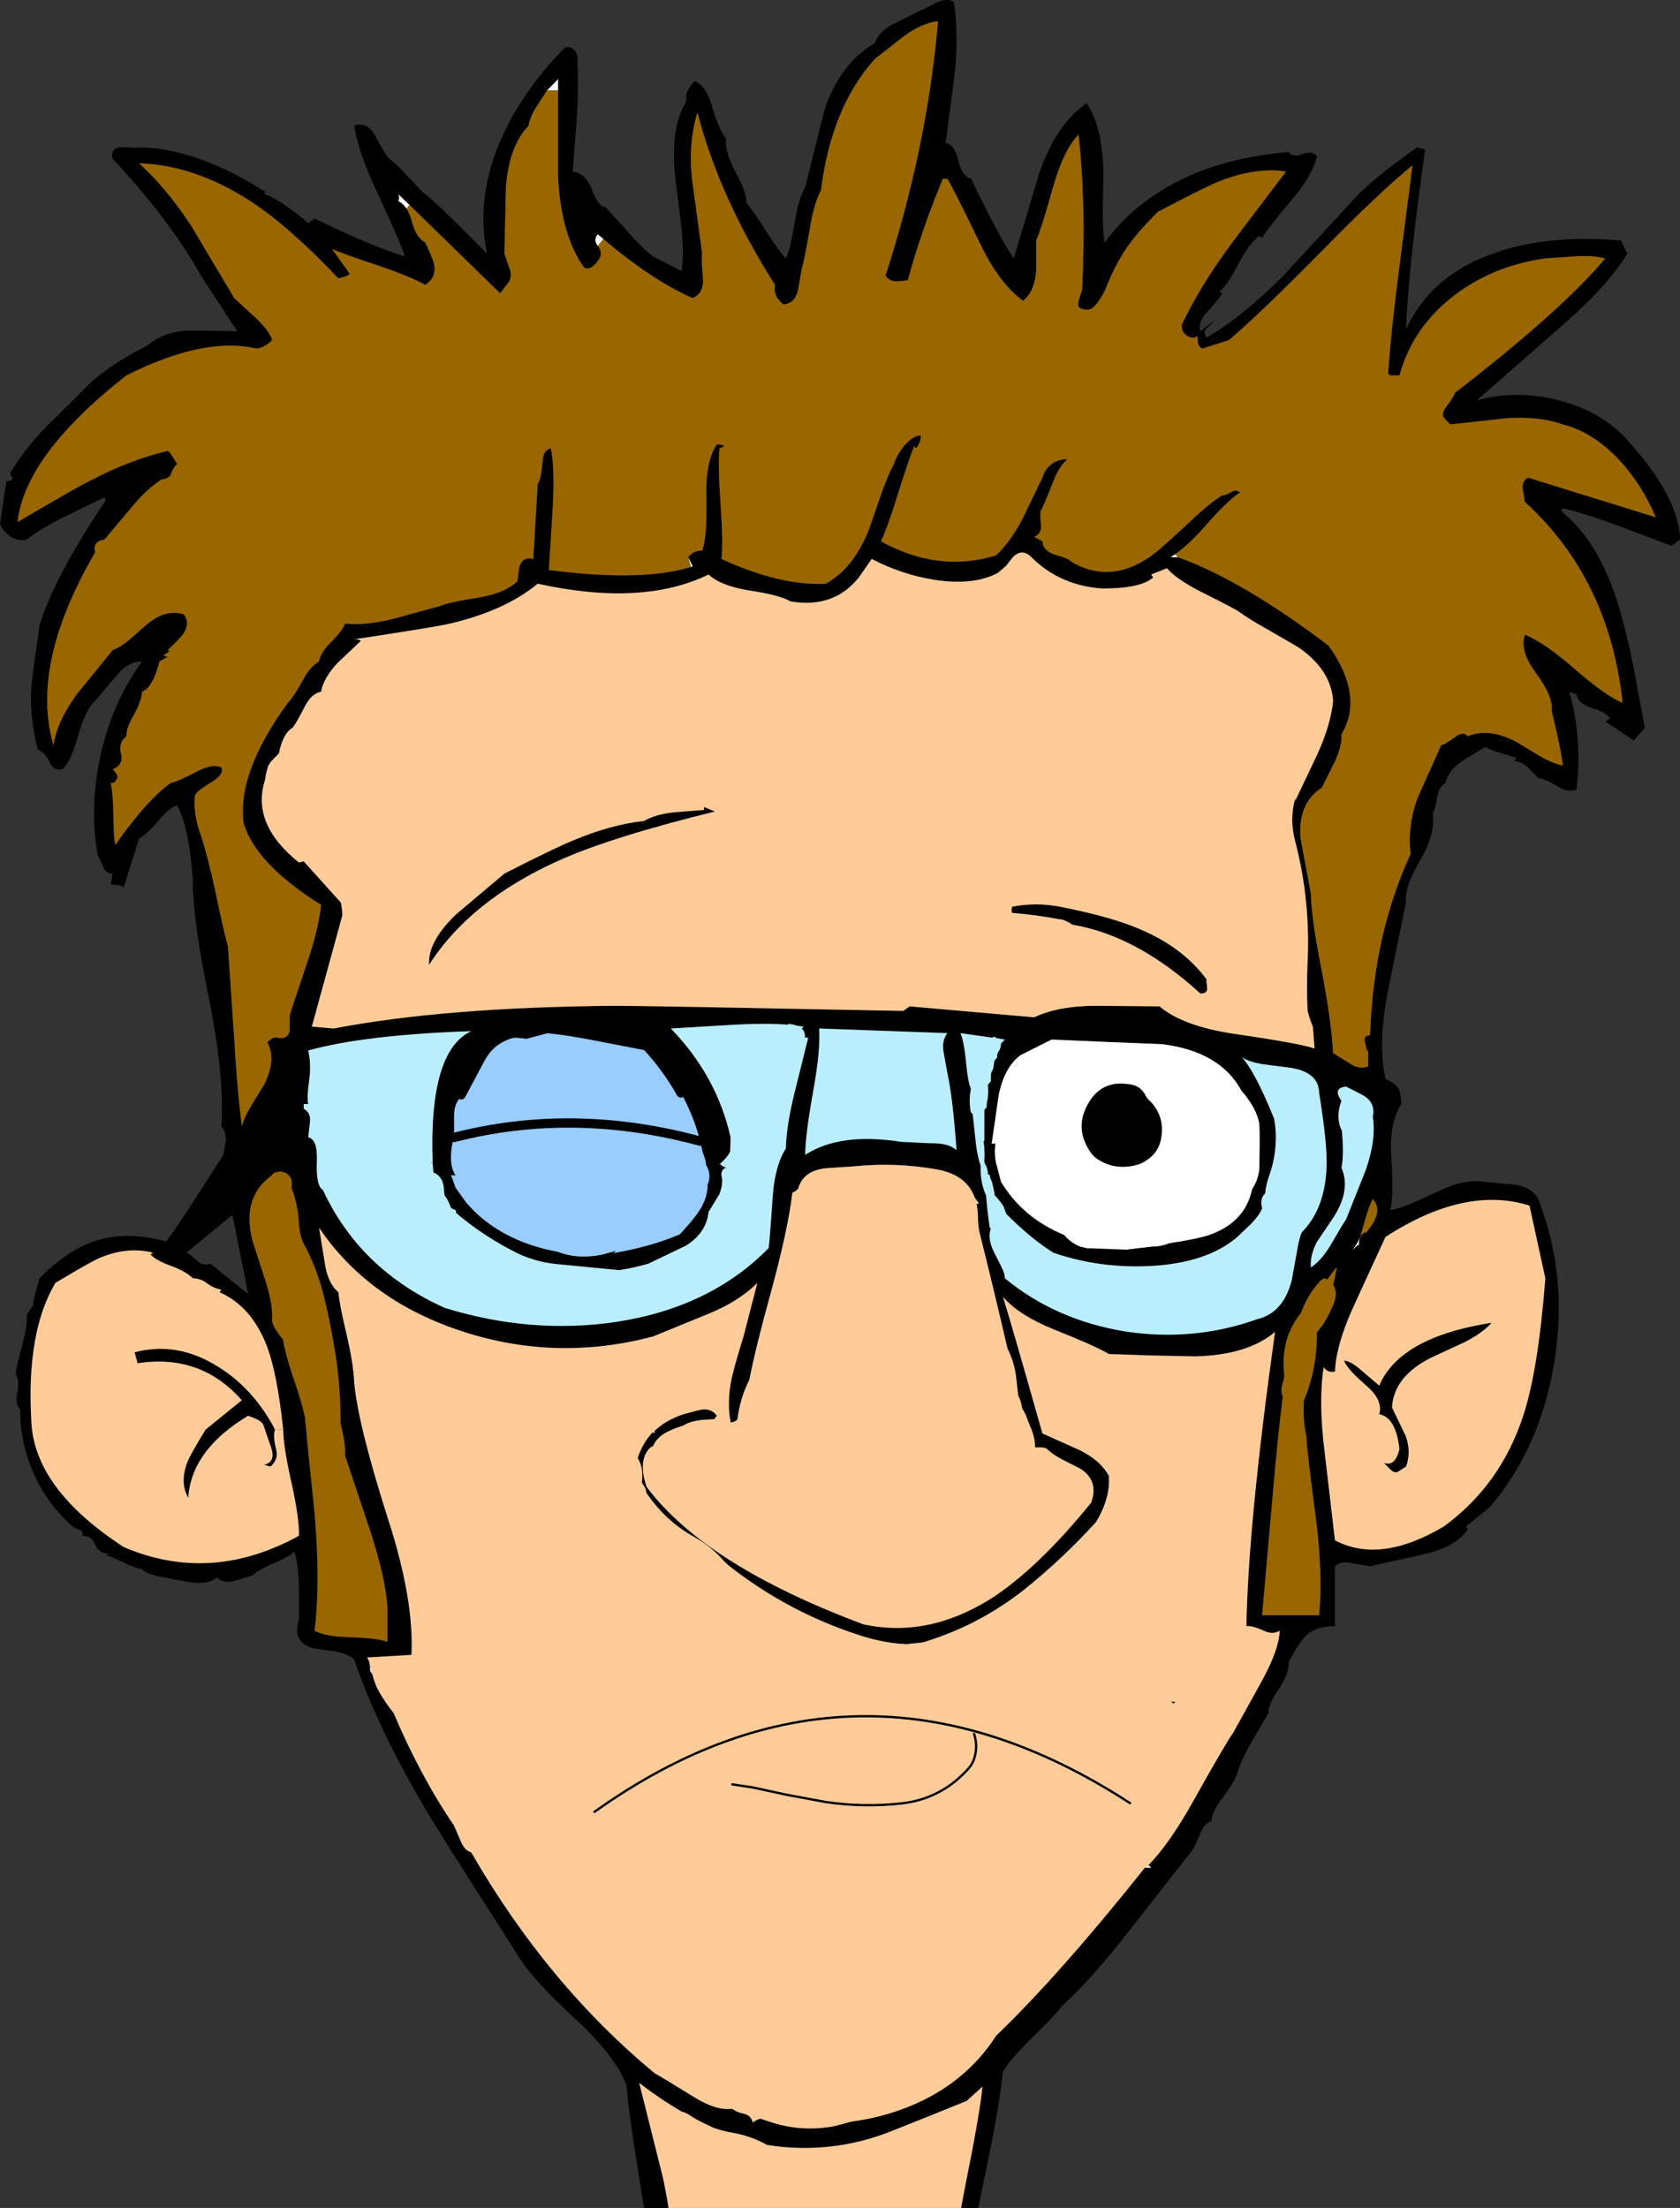 <?xml version="1.0" encoding="UTF-8" standalone="no"?>
<svg xmlns:xlink="http://www.w3.org/1999/xlink" height="948.45px" width="721.6px" xmlns="http://www.w3.org/2000/svg">
  <rect width="100%" height="100%" fill="#333333" stroke="none"/>
  <g transform="matrix(1.0, 0.0, 0.0, 1.0, -372.1, 339.25)">
    <path d="M878.1 -99.9 Q905.85 -89.85 942.7 -61.95 958.15 -40.35 948.3 -23.85 948.65 -19.5 945.65 -12.5 L939.85 -0.9 Q929.35 5.85 930.75 21.1 L935.15 44.7 Q935.35 55.35 939.7 77.15 944.05 99.95 944.7 113.2 945.45 113.45 952.0 117.65 956.15 120.4 959.75 118.8 L959.75 112.0 958.95 112.0 Q959.35 111.6 958.35 108.45 957.6 105.7 960.6 105.35 961.95 62.5 977.95 27.65 976.6 14.7 981.15 3.2 L991.1 -19.15 Q992.65 -19.35 997.2 -22.7 1000.55 -25.25 1002.55 -23.0 1012.25 -26.85 1024.1 -20.15 L1033.7 -14.35 Q1039.15 -11.2 1043.3 -10.4 1043.3 -13.95 1038.55 -34.15 1039.35 -39.9 1031.9 -50.0 1024.7 -59.7 1027.05 -66.6 1035.75 -63.1 1049.25 -51.2 1062.3 -39.95 1069.05 -37.35 1063.3 -90.65 1027.05 -123.65 L1026.1 -129.5 Q1025.9 -132.5 1028.3 -134.1 L1083.3 -117.05 Q1077.15 -131.5 1067.3 -141.95 1056.2 -153.65 1043.3 -156.95 1033.0 -160.55 1019.35 -159.6 L995.0 -156.95 993.05 -159.0 Q990.65 -161.0 993.2 -164.35 996.8 -169.3 997.05 -170.5 1043.55 -206.5 1061.55 -228.25 1056.05 -229.7 1048.15 -229.1 L1035.85 -228.25 Q1013.4 -225.1 996.55 -212.2 978.75 -198.4 973.2 -178.0 L970.65 -178.0 Q968.8 -177.85 968.35 -178.85 969.6 -197.45 973.05 -223.75 L978.8 -268.25 Q964.3 -256.4 939.35 -230.9 913.2 -204.4 899.9 -193.1 L888.45 -189.5 Q887.05 -190.3 886.65 -191.85 L886.4 -195.0 Q884.85 -193.45 882.3 -194.8 879.5 -196.4 879.7 -199.75 887.4 -216.05 900.65 -234.1 L924.45 -265.55 Q911.9 -267.6 896.05 -261.45 889.15 -258.7 869.35 -248.2 860.05 -238.85 855.6 -232.1 850.85 -225.15 846.5 -214.0 843.65 -208.9 841.8 -207.35 839.05 -205.0 835.35 -207.35 834.95 -209.1 835.75 -211.2 L836.9 -214.8 Q838.7 -251.7 835.35 -281.4 829.15 -275.05 824.75 -260.0 819.25 -240.4 817.15 -235.9 L817.15 -222.6 Q816.3 -213.7 811.5 -210.05 801.15 -217.6 792.85 -235.05 781.35 -258.85 779.0 -262.45 L777.05 -262.45 Q767.15 -238.25 762.05 -218.85 L757.2 -218.35 Q754.25 -218.4 752.45 -220.8 770.45 -276.7 775.0 -330.15 768.25 -329.4 760.55 -323.85 L747.8 -313.85 Q729.15 -293.05 724.75 -257.6 721.55 -251.3 720.0 -241.4 717.8 -228.35 716.45 -223.6 L714.85 -214.5 Q713.45 -208.75 708.5 -208.5 703.95 -212.3 705.0 -216.85 681.15 -254.3 671.65 -290.95 667.5 -277.25 669.5 -260.95 L673.7 -230.3 Q673.25 -229.15 674.0 -219.8 674.6 -213.45 669.65 -211.2 652.25 -218.75 631.3 -236.55 L628.85 -238.6 Q626.85 -236.2 628.85 -233.6 631.0 -231.05 629.65 -228.25 625.9 -222.55 622.95 -224.35 613.0 -238.25 611.8 -263.45 L611.8 -300.4 611.8 -305.25 607.05 -300.4 601.7 -292.1 Q599.15 -287.15 599.2 -285.3 590.8 -276.65 589.4 -259.0 L588.75 -230.3 590.8 -224.35 Q592.2 -221.15 590.8 -218.35 L586.9 -213.25 548.05 -251.15 543.2 -255.8 Q543.8 -254.6 543.25 -252.85 545.25 -251.85 546.7 -249.65 548.1 -247.5 549.0 -244.15 550.75 -237.25 554.75 -235.05 558.15 -227.9 558.6 -225.5 559.55 -220.0 554.75 -216.85 548.0 -220.65 534.6 -225.15 519.1 -230.3 514.75 -232.3 L522.3 -221.65 Q521.65 -220.85 520.05 -220.4 L517.45 -219.65 Q496.65 -241.65 479.85 -252.7 455.85 -268.35 431.85 -269.1 443.6 -258.45 454.35 -242.05 L472.7 -211.2 482.3 -202.35 Q488.15 -196.65 488.95 -193.1 485.8 -189.95 482.3 -189.5 460.05 -194.85 426.4 -178.0 382.8 -143.75 379.65 -115.0 403.8 -129.25 410.5 -132.6 428.3 -141.95 444.15 -145.55 445.15 -145.15 448.2 -139.9 446.65 -138.75 445.5 -135.55 444.65 -133.65 441.45 -133.25 434.9 -129.05 428.6 -121.3 L416.95 -107.45 Q411.75 -106.7 412.95 -101.95 384.95 -53.85 395.05 -19.15 396.65 -29.45 405.0 -40.9 L420.5 -60.0 Q424.05 -61.35 428.2 -64.9 L434.9 -70.8 Q443.0 -77.75 450.95 -75.4 453.9 -71.85 450.95 -67.1 449.95 -65.55 444.15 -60.0 445.55 -59.55 443.45 -58.5 441.2 -57.55 444.15 -57.1 L440.65 -55.15 Q437.65 -43.7 433.1 -42.1 432.9 -38.1 429.6 -32.1 426.2 -26.4 426.4 -23.0 422.85 -20.3 424.1 -15.4 425.25 -10.8 420.5 -8.75 423.05 -6.25 422.45 -4.9 L421.45 -3.4 Q420.65 -2.7 419.65 -2.95 420.6 1.2 420.8 10.35 420.8 19.85 421.65 23.65 435.15 4.4 445.5 -2.95 448.0 -3.3 456.7 -7.85 463.65 -11.4 467.2 -9.55 468.55 -6.8 463.0 -3.25 456.3 0.7 455.75 2.7 455.1 10.85 458.45 19.75 461.2 28.25 464.6 43.55 468.15 60.9 470.0 67.25 L472.7 107.05 Q473.75 124.8 475.05 136.6 L475.95 144.55 Q476.95 140.75 480.15 135.45 L485.5 126.75 Q490.95 116.0 486.95 108.45 489.55 105.9 490.95 106.5 495.7 107.5 496.55 103.55 L496.55 96.9 Q496.9 95.35 504.25 73.65 509.0 59.55 510.0 49.45 481.85 31.8 476.7 14.2 473.95 -7.45 495.75 -37.35 498.25 -39.95 502.2 -47.05 505.2 -52.8 509.15 -55.15 509.75 -58.95 514.35 -63.5 519.3 -68.45 520.3 -71.4 529.25 -70.45 541.15 -73.45 L561.05 -78.9 Q564.45 -80.5 578.5 -82.7 589.4 -84.7 594.4 -89.65 595.0 -95.4 595.4 -96.4 596.8 -100.15 601.15 -99.15 L603.05 -131.3 Q604.45 -133.25 605.1 -140.4 605.3 -145.95 608.7 -146.7 610.45 -138.2 609.5 -120.95 L607.85 -94.4 Q647.7 -89.2 668.85 -95.7 L669.65 -95.95 667.7 -99.9 Q669.9 -102.75 673.7 -102.75 675.85 -108.25 675.5 -125.65 675.05 -141.15 680.0 -148.35 682.55 -148.35 683.1 -147.55 681.3 -146.55 681.15 -146.7 680.4 -139.4 681.65 -121.95 682.8 -104.95 681.95 -99.15 707.3 -87.5 726.7 -88.5 738.6 -94.85 745.35 -111.85 L750.35 -126.3 Q753.3 -134.8 756.05 -139.9 757.4 -144.1 760.55 -147.85 764.35 -152.2 767.55 -152.2 767.95 -149.85 765.6 -146.7 L764.75 -147.55 Q762.4 -141.8 757.85 -127.3 753.45 -113.05 750.5 -106.7 775.25 -93.05 800.0 -100.7 806.55 -107.1 811.5 -116.8 L819.85 -134.1 Q820.8 -137.6 823.75 -139.9 826.95 -142.15 830.6 -141.95 827.0 -139.0 824.45 -132.3 820.3 -121.75 819.1 -119.75 818.7 -118.75 819.25 -113.6 819.45 -109.85 816.3 -108.65 L819.85 -106.7 Q820.05 -102.55 825.4 -100.95 831.55 -99.15 832.2 -97.95 849.8 -87.65 868.05 -101.55 871.95 -104.7 882.65 -114.6 891.5 -123.1 897.05 -126.45 898.1 -126.3 900.9 -127.85 903.1 -129.25 904.7 -127.7 899.25 -124.15 889.9 -113.45 882.5 -105.0 876.8 -101.15 L875.0 -99.9 878.1 -99.9 M659.25 609.2 L648.75 609.2 Q642.2 569.8 641.15 556.25 635.95 543.35 618.95 527.75 599.9 510.3 593.6 499.2 559.9 446.7 555.15 438.4 533.95 402.5 524.25 373.55 521.85 371.35 516.45 370.2 L507.35 368.9 Q497.3 366.65 500.5 356.5 L500.5 342.65 Q500.3 332.55 498.5 327.25 496.15 329.6 489.4 332.4 482.85 335.15 480.65 337.5 L472.7 339.85 Q468.15 341.25 465.25 338.3 461.25 342.3 449.0 339.55 L440.25 337.9 Q434.5 336.7 433.1 334.7 431.1 334.7 426.55 332.55 420.95 329.8 417.6 328.8 L418.85 328.0 Q414.9 328.4 412.95 324.3 411.15 320.05 407.35 320.45 408.15 318.65 406.4 317.9 403.55 316.9 403.35 316.5 393.05 307.6 386.95 294.55 380.6 280.65 380.8 266.2 378.45 263.8 379.5 259.05 380.65 253.65 378.85 251.1 379.0 248.15 381.8 238.05 383.95 229.35 383.6 225.45 L386.4 221.4 Q385.95 220.2 389.1 209.85 400.6 198.15 412.3 194.05 426.15 189.25 443.45 194.05 448.6 187.5 468.0 156.85 L469.15 150.25 Q469.15 147.1 467.2 144.55 468.55 123.5 462.05 90.6 454.7 55.3 454.9 37.9 453.1 15.35 448.2 6.65 444.6 7.85 440.05 13.4 435.05 19.3 431.85 20.9 L425.25 41.9 Q423.65 40.7 419.65 40.7 L420.5 36.0 Q417.65 36.2 416.45 33.2 414.85 29.25 414.1 28.45 410.3 6.65 415.5 -15.55 420.4 -37.55 433.1 -55.15 427.15 -55.2 421.8 -48.65 412.7 -37.75 412.1 -37.35 408.35 -33.2 405.15 -21.45 402.0 -10.95 398.7 -8.75 395.1 -8.15 393.5 -11.7 391.5 -16.15 388.35 -17.2 384.75 -31.05 385.55 -43.5 385.55 -46.1 389.1 -70.65 395.2 -91.05 417.6 -124.5 L416.95 -125.65 399.65 -117.2 Q389.35 -112.05 383.6 -107.45 380.0 -106.65 376.45 -108.85 373.5 -111.0 372.1 -114.15 L374.8 -132.45 Q378.2 -132.9 377.3 -134.1 375.7 -136.0 377.7 -137.95 383.0 -146.7 391.55 -155.5 L408.2 -172.05 Q416.3 -181.0 435.9 -191.15 442.45 -196.9 453.6 -197.3 L474.0 -196.95 458.45 -220.8 Q445.2 -244.55 420.5 -271.05 419.25 -275.85 424.75 -276.05 L429.6 -275.75 433.1 -275.9 Q457.05 -275.25 486.2 -256.8 L485.5 -256.05 485.75 -255.9 Q493.4 -253.05 504.5 -243.35 L507.2 -245.4 Q532.95 -232.9 546.0 -229.1 544.25 -234.85 534.0 -256.8 525.85 -274.25 524.25 -285.3 529.8 -287.15 533.2 -281.05 537.95 -272.1 539.35 -271.05 542.65 -268.5 546.8 -263.9 L553.6 -256.8 Q559.55 -252.05 567.85 -243.75 L581.3 -230.3 Q576.15 -254.9 587.85 -280.65 596.95 -300.65 614.6 -318.7 616.6 -319.85 618.6 -317.85 620.55 -315.9 620.15 -313.1 620.75 -301.25 619.75 -287.2 L618.1 -265.55 Q623.85 -264.8 626.45 -257.45 629.0 -250.55 632.35 -250.15 L642.15 -239.25 Q647.45 -233.1 652.6 -229.1 L664.9 -222.8 Q665.9 -230.95 664.75 -242.05 L662.35 -261.15 Q659.55 -284.35 666.9 -295.65 666.1 -300.05 670.5 -304.4 675.2 -302.65 677.8 -294.1 680.95 -283.2 683.95 -279.85 683.15 -274.7 688.1 -265.15 693.2 -255.9 692.6 -252.1 695.2 -249.35 701.0 -240.25 706.5 -231.5 709.65 -228.25 711.65 -232.45 713.45 -243.75 715.0 -253.9 717.95 -258.85 725.9 -291.15 726.7 -293.5 733.65 -312.55 747.8 -320.65 749.7 -326.0 756.25 -329.15 767.15 -334.55 767.55 -334.9 768.35 -334.95 774.35 -338.1 778.85 -340.25 781.8 -338.45 784.2 -322.8 781.8 -304.75 L778.3 -277.85 Q782.2 -277.05 783.75 -270.3 785.3 -263.4 789.25 -262.45 801.95 -236.05 807.55 -228.25 L818.45 -264.75 Q825.75 -286.0 838.85 -294.9 845.6 -284.8 846.0 -265.75 L845.8 -250.15 Q845.65 -240.85 846.5 -235.05 872.15 -269.35 925.6 -273.95 927.35 -271.35 931.75 -273.1 936.1 -274.7 937.9 -271.9 935.15 -263.0 927.05 -253.5 916.35 -240.85 914.2 -237.05 L912.95 -237.85 Q908.55 -234.7 904.0 -225.8 899.25 -216.65 895.9 -214.0 L897.05 -213.25 Q896.25 -211.5 890.9 -205.55 886.6 -201.2 887.65 -196.95 L893.95 -201.8 890.4 -198.25 Q888.6 -196.65 890.4 -194.25 905.8 -203.15 923.45 -220.95 L952.2 -252.1 Q960.3 -261.65 980.75 -275.9 L984.25 -275.05 Q977.15 -225.55 976.0 -197.75 986.85 -221.4 1014.6 -230.75 1037.4 -238.65 1068.35 -235.9 L1071.1 -230.3 Q1062.95 -217.05 1045.5 -201.55 L1006.5 -167.3 Q1023.15 -171.85 1041.0 -167.45 1059.6 -162.9 1071.1 -150.25 1093.3 -125.7 1093.7 -107.45 L1090.1 -104.75 1067.05 -113.45 Q1053.2 -118.6 1043.3 -120.95 L1042.55 -119.75 Q1059.2 -106.7 1067.7 -77.75 1070.7 -67.7 1073.85 -52.05 L1078.6 -26.6 1073.85 -21.15 1061.55 -29.4 Q1062.35 -29.6 1062.55 -29.8 L1063.55 -30.65 Q1062.75 -32.85 1056.25 -35.0 1049.85 -36.95 1049.25 -40.9 L1046.15 -42.1 Q1051.85 -22.1 1049.25 -0.05 1045.3 1.3 1041.15 -1.45 1036.0 -4.65 1033.05 -4.9 L1028.7 -9.25 Q1026.1 -12.0 1022.3 -12.35 L1023.55 -13.5 Q1020.75 -14.7 1016.8 -15.7 1013.2 -16.75 1010.0 -18.35 L999.95 -12.2 Q993.8 -7.85 993.05 -2.95 990.25 -1.55 989.45 3.05 988.45 8.8 987.45 10.2 988.85 18.55 982.15 30.25 975.2 41.95 976.0 48.3 L968.2 86.65 Q963.85 108.85 967.2 124.3 971.8 126.1 973.05 128.9 973.6 130.05 974.05 135.0 968.7 142.95 969.7 157.8 970.8 175.25 969.2 180.6 974.15 180.0 988.6 173.05 1000.9 166.95 1009.25 168.4 L1023.3 169.7 Q1032.05 171.3 1033.85 178.65 1045.7 210.9 1039.5 247.15 1033.35 283.2 1012.0 308.15 L1001.75 316.5 1002.55 317.65 Q997.95 325.0 983.7 328.4 L960.6 333.55 952.4 332.15 Q948.05 331.15 945.5 333.55 L945.5 359.3 Q937.35 359.25 933.05 363.4 930.4 365.75 925.6 374.7 926.0 379.3 921.5 386.1 916.75 393.0 916.95 396.6 L909.6 409.2 Q905.45 416.35 903.55 422.35 902.55 426.05 897.4 432.75 892.8 438.7 892.4 442.9 889.0 444.45 887.45 448.8 885.25 454.4 883.6 456.45 880.05 460.75 856.75 490.6 840.65 511.25 828.55 522.15 826.15 525.5 815.9 535.6 806.0 545.3 802.85 550.7 801.45 563.95 798.05 581.0 L792.3 609.2 784.9 609.2 786.8 599.2 Q792.95 568.75 794.1 557.1 L787.2 563.3 786.0 563.75 Q770.95 569.9 755.9 575.85 729.7 586.55 701.55 582.15 694.6 578.2 686.45 576.85 682.2 576.1 678.3 574.65 674.7 573.0 671.25 571.2 L668.85 569.7 Q666.8 568.25 665.0 567.85 655.4 562.3 646.65 555.45 L656.8 596.0 Q658.3 602.9 659.25 609.2 M527.05 -63.9 L517.1 -54.5 Q510.95 -47.8 510.0 -42.1 505.8 -41.3 503.0 -35.7 499.05 -28.0 497.7 -26.6 493.7 -24.25 491.95 -15.9 L491.9 -15.65 488.45 -12.05 487.3 -10.25 Q486.3 -7.2 485.95 -4.25 479.8 14.65 500.5 31.25 L502.55 30.75 518.5 48.45 Q519.1 51.15 519.15 53.95 L506.05 101.75 515.5 102.55 Q563.05 93.4 636.4 92.8 649.3 92.8 760.1 95.0 L762.8 93.05 816.3 97.75 Q826.8 92.8 843.05 92.8 L870.15 93.05 Q880.05 101.5 902.2 104.85 930.75 109.0 936.75 111.15 L936.0 101.75 Q934.7 98.8 933.7 94.8 L933.7 94.45 Q933.3 84.9 933.7 75.0 935.1 47.85 928.45 22.3 925.85 12.6 928.45 3.7 L928.45 4.7 937.7 -14.75 Q943.65 -27.6 944.7 -38.1 943.85 -51.6 929.6 -61.3 L916.75 -68.75 Q908.4 -73.4 904.7 -76.2 902.1 -78.0 888.2 -84.9 877.3 -90.45 873.35 -95.15 L866.55 -92.45 867.4 -91.2 Q862.25 -86.45 845.65 -86.45 827.4 -87.65 815.1 -99.9 811.1 -103.9 807.15 -99.9 L804.2 -96.15 800.8 -93.2 Q790.3 -87.6 773.7 -90.15 759.4 -92.4 746.5 -99.15 L741.0 -91.2 Q730.25 -77.75 711.65 -80.9 707.05 -83.65 693.6 -85.65 681.55 -87.65 676.45 -92.45 648.05 -78.6 603.05 -88.5 589.2 -77.0 565.5 -71.4 560.3 -70.1 527.1 -65.05 L524.25 -64.65 Q526.85 -64.7 527.05 -63.9 M617.95 21.9 Q634.4 14.95 648.7 13.4 654.0 10.45 661.55 9.7 L674.5 8.65 674.5 7.4 679.2 9.35 Q634.6 20.3 612.05 30.45 574.2 47.45 556.4 75.2 555.75 65.3 567.85 53.65 L588.75 36.0 Q610.15 25.1 617.95 21.9 M504.5 112.0 Q505.85 118.1 504.85 125.25 503.85 132.2 504.5 135.0 L502.55 135.0 502.55 137.0 Q505.65 138.75 505.25 142.55 L504.5 149.3 Q508.6 150.05 508.2 159.8 507.8 170.3 510.8 171.9 526.65 206.15 563.1 222.55 600.35 234.05 637.05 228.55 677.45 222.25 702.2 196.9 702.6 195.3 704.0 174.7 704.95 161.4 709.65 154.1 709.85 144.35 713.45 129.85 L719.25 106.5 717.85 106.5 Q718.0 104.0 716.45 102.55 L717.3 101.75 714.35 101.35 Q712.85 100.75 710.65 100.6 L710.4 100.9 Q700.7 100.2 687.95 100.9 L660.25 102.55 Q680.0 122.95 685.9 149.3 L685.75 155.25 Q685.1 157.3 681.3 160.75 683.05 162.3 684.25 162.4 681.95 162.65 681.95 165.5 682.95 169.3 681.0 173.9 L676.45 181.35 Q675.45 190.45 666.7 195.85 L650.65 203.55 Q644.4 205.4 638.05 206.35 L610.65 203.7 Q601.95 202.75 594.25 199.05 580.0 191.95 568.05 181.85 L567.85 180.6 Q566.65 180.2 565.75 179.55 L565.5 178.8 Q564.5 176.1 563.05 174.2 L562.85 172.9 Q562.85 169.65 561.8 167.55 560.6 165.35 558.25 164.35 L557.95 160.5 Q556.15 112.25 574.5 103.7 528.8 105.25 504.5 112.0 M492.6 163.95 L490.4 164.35 Q489.3 164.8 488.75 165.75 475.65 175.1 480.65 194.05 L486.2 211.15 Q489.35 221.25 488.95 227.4 488.75 230.1 492.8 235.05 L493.7 236.25 494.1 238.9 495.0 242.15 494.9 242.4 495.0 242.4 Q496.7 248.85 498.95 255.1 501.4 262.25 503.1 269.6 504.3 283.2 506.4 302.65 510.15 337.7 507.2 361.25 512.15 363.85 522.6 364.05 534.1 364.4 538.5 366.0 L538.5 351.0 Q537.7 338.7 531.2 318.65 L520.3 286.0 Q520.65 281.3 518.35 272.15 518.45 257.4 516.3 243.2 514.35 230.55 511.4 218.3 508.2 205.15 502.05 194.05 500.65 190.25 500.5 186.5 500.1 178.2 497.35 171.25 L497.35 170.5 Q498.15 164.95 492.6 163.95 M557.95 160.5 L557.55 160.35 557.55 159.85 557.95 160.5 M566.0 165.95 L567.85 171.1 567.9 171.1 572.3 177.25 Q581.35 187.95 595.75 193.9 603.3 196.95 611.45 198.4 620.35 201.85 630.65 199.7 L635.4 198.4 636.8 198.0 635.55 199.05 Q652.15 196.15 664.1 190.95 670.85 183.75 673.45 179.2 676.1 174.35 676.0 169.7 677.9 165.4 675.35 161.1 675.25 159.2 674.35 156.9 L674.0 156.15 672.85 150.95 Q670.1 140.2 664.6 130.25 658.75 119.7 649.85 110.0 L628.7 105.9 Q615.75 103.35 607.05 102.55 L598.1 104.95 594.6 104.55 Q592.25 104.35 590.1 105.25 582.65 107.95 578.7 115.0 L570.15 131.05 568.75 133.65 Q567.85 135.05 567.55 136.5 567.15 138.3 567.15 139.95 L567.15 149.35 Q565.45 154.45 565.9 159.95 566.25 163.45 567.85 165.7 L566.0 165.55 565.9 165.5 566.0 165.95 M462.45 203.55 L478.7 216.65 471.95 182.65 452.1 198.9 Q453.3 199.05 456.7 202.25 459.45 204.75 462.45 203.55 M493.7 274.45 Q491.1 250.6 486.8 239.2 480.25 221.95 466.4 215.85 L467.2 214.7 Q464.2 214.3 461.2 212.15 458.45 209.9 454.9 209.85 451.95 206.9 445.65 204.55 439.3 202.35 436.7 199.6 L437.85 198.9 Q427.2 196.05 415.15 201.0 411.35 202.55 395.9 211.85 383.4 232.85 385.55 270.95 386.55 300.1 425.25 325.3 462.65 341.3 500.5 320.45 500.7 313.1 497.35 297.9 493.75 282.0 493.75 274.85 L493.7 274.45 M490.25 274.85 Q489.2 277.45 490.75 283.45 491.75 287.8 488.25 290.75 L485.5 289.95 Q490.4 288.9 488.75 283.15 L485.5 273.7 Q485.05 271.7 482.6 270.5 L478.7 268.9 Q454.3 283.55 452.95 304.2 449.2 297.5 452.6 288.8 453.7 285.8 460.4 274.85 L475.95 262.25 Q458.35 242.2 431.2 246.35 L429.9 241.65 Q447.95 236.85 465.25 247.5 480.9 257.0 490.25 274.85 M865.4 461.9 Q874.5 452.65 884.85 434.05 897.9 410.65 901.9 404.85 L914.2 382.65 Q921.5 369.2 921.75 361.25 918.7 363.05 914.9 361.25 910.2 359.05 907.45 359.3 908.25 314.9 919.75 232.9 908.05 242.8 885.65 243.4 L866.4 243.0 848.35 242.4 Q843.8 239.45 824.6 231.75 809.75 225.75 802.85 217.8 805.2 224.75 819.85 276.5 L835.35 283.45 Q844.6 287.8 848.35 294.7 849.15 304.15 842.85 314.6 828.4 330.45 811.95 343.65 792.3 359.1 768.55 366.25 L760.75 367.1 760.75 366.85 759.1 366.9 Q749.65 366.05 740.4 362.9 711.3 353.35 686.95 334.7 684.0 332.5 681.8 329.95 676.85 324.6 670.5 321.1 657.8 314.1 649.65 301.85 649.65 300.65 649.1 299.7 L647.85 297.75 647.85 296.9 Q648.5 291.0 646.0 287.1 648.05 280.6 652.45 276.0 L653.45 276.5 Q653.1 275.95 653.3 275.35 658.15 270.75 665.55 268.3 L671.25 266.75 671.55 266.65 671.65 266.65 Q677.3 265.05 680.0 268.9 L678.95 270.35 673.45 270.7 670.5 271.2 Q667.75 271.75 665.55 273.15 662.55 274.0 659.4 275.5 654.35 277.75 652.6 282.0 L651.45 282.5 Q645.9 288.0 649.85 299.45 675.0 333.1 742.95 358.5 770.5 364.45 797.45 347.65 817.65 334.75 840.8 306.2 844.15 296.7 836.05 291.6 L828.55 287.8 Q823.95 285.35 821.8 283.15 820.65 282.25 816.7 282.5 816.65 277.9 814.5 273.3 L813.3 270.2 Q812.45 267.65 811.05 265.6 L811.0 264.8 Q810.5 262.3 809.45 260.25 L808.55 252.3 Q807.75 245.75 804.85 240.05 799.05 215.05 792.85 190.25 792.1 186.7 792.15 183.15 792.05 180.25 791.55 177.8 L792.55 177.8 791.8 176.65 791.7 176.5 790.8 175.25 Q787.15 165.15 774.0 163.0 756.6 159.95 739.0 161.75 L727.15 162.55 Q717.15 163.45 714.9 171.4 713.55 172.75 712.45 173.05 710.5 189.35 703.05 216.5 696.75 239.3 693.95 253.45 689.9 261.55 688.85 270.45 687.75 271.65 685.9 271.75 L685.4 268.3 Q684.7 260.95 686.3 253.15 687.3 248.35 691.45 234.85 L697.4 211.85 Q689.5 219.75 676.45 225.1 L652.6 234.85 Q611.4 245.75 571.4 232.9 530.55 219.8 509.15 188.15 L511.65 203.55 Q512.95 212.05 517.45 215.85 517.85 220.8 520.9 233.7 523.85 246.15 524.25 254.6 525.8 272.5 538.7 313.0 550.0 347.8 548.85 371.6 L529.75 372.75 Q531.0 374.55 531.05 377.15 530.9 378.65 532.1 380.1 532.9 383.6 534.6 386.85 537.5 392.05 541.2 396.65 552.5 423.4 567.05 444.85 L570.0 451.6 Q571.55 455.6 574.5 456.45 607.25 513.25 653.45 551.45 654.8 552.05 670.5 561.75 679.8 567.45 686.25 566.6 L687.2 566.95 Q688.5 568.05 691.7 568.75 694.85 569.5 695.4 572.5 696.85 571.35 698.7 570.85 L704.2 572.65 Q717.05 576.6 730.55 574.05 L737.85 572.1 Q750.75 570.4 762.4 565.7 786.55 556.0 800.0 535.2 827.35 508.85 863.85 463.05 L866.55 463.05 865.4 461.9 M987.45 243.65 Q970.8 251.7 970.0 265.35 L975.85 277.5 Q978.4 284.6 976.0 290.75 L972.65 292.9 Q971.2 293.85 969.2 291.9 L966.5 289.15 Q971.4 290.9 973.2 283.15 971.6 269.55 964.5 268.25 966.25 262.25 959.1 256.1 950.4 248.55 949.45 245.2 952.6 245.55 957.0 249.55 L964.5 255.95 Q973.4 235.1 1012.8 228.95 1009.0 233.3 1001.3 237.25 L987.45 243.65 M1026.25 269.2 Q1032.8 249.55 1035.85 209.85 L1029.05 178.65 Q1001.5 169.9 967.2 192.1 L954.1 220.6 Q947.75 234.2 946.0 244.8 945.6 247.45 945.5 249.95 942.25 250.55 940.65 248.0 938.3 263.0 941.15 285.2 L945.5 322.4 Q964.85 332.7 992.2 316.5 1016.55 298.7 1026.25 269.2 M828.35 55.75 L826.95 55.6 Q817.0 53.7 806.8 52.9 806.4 51.9 806.8 50.25 817.1 48.25 827.4 50.25 849.75 54.6 862.2 60.1 880.25 67.8 890.4 81.5 890.2 82.3 890.4 83.15 L890.6 85.1 Q890.8 87.65 887.65 87.5 860.4 62.6 832.65 57.95 830.8 56.6 828.35 55.75 M864.45 131.85 L865.1 132.8 Q872.75 139.7 870.8 150.0 869.65 155.9 864.75 159.05 862.3 160.85 859.0 161.5 851.15 163.15 844.6 159.35 842.1 158.05 840.5 155.75 833.1 144.95 840.0 133.95 845.55 124.95 856.4 126.4 862.1 126.75 864.45 131.85 M846.8 108.3 L823.75 107.3 810.35 114.05 Q803.4 119.35 801.05 131.25 L798.05 152.05 799.65 151.9 Q799.2 155.35 799.65 158.9 L800.0 160.75 800.15 161.0 802.05 168.4 Q811.35 183.9 829.2 191.25 L829.7 191.85 Q832.45 194.8 836.05 196.25 L838.85 196.9 855.9 197.55 861.15 196.9 866.9 196.25 Q870.95 196.2 874.1 194.85 L875.5 194.6 Q885.6 193.05 890.75 191.5 906.85 186.2 909.9 171.6 913.0 166.95 913.05 161.4 L913.05 161.0 913.05 159.8 Q913.35 143.55 912.8 142.5 911.85 138.5 909.35 134.6 907.5 131.7 905.35 129.3 896.25 112.45 871.4 109.3 L846.8 108.3 M914.9 117.95 Q908.6 117.0 905.5 114.85 911.2 121.1 919.35 141.25 920.0 144.65 920.1 148.2 920.25 157.25 917.4 165.35 915.95 169.3 915.5 173.45 913.2 175.45 914.2 179.8 913.35 182.35 909.6 186.35 L903.55 192.1 Q890.8 203.15 866.8 204.55 844.6 205.75 824.6 198.9 815.0 192.9 804.35 182.25 L803.05 178.8 Q801.25 176.2 799.25 174.05 L799.25 173.2 798.2 168.55 797.85 167.75 797.45 166.75 797.2 165.5 796.4 165.1 796.4 164.95 Q796.4 162.75 795.25 160.75 L795.1 160.75 794.85 159.2 Q795.1 157.0 794.9 154.8 794.9 152.85 794.5 151.1 L794.9 150.85 794.9 148.9 794.9 137.8 795.25 137.0 795.9 136.4 795.9 135.0 Q796.85 130.85 796.4 126.75 L797.05 125.95 797.7 125.25 797.7 124.55 797.7 122.95 797.85 121.6 798.05 121.15 798.45 120.35 798.7 119.8 799.25 116.4 799.85 115.6 800.4 115.0 800.4 114.2 800.4 113.65 800.8 112.8 Q802.05 111.0 802.05 109.05 L803.7 107.3 799.85 106.65 799.85 106.35 798.85 106.1 Q798.5 106.25 798.45 106.5 L784.6 104.55 Q786.15 107.65 787.15 117.95 787.7 124.65 789.1 128.45 L788.7 131.25 788.6 131.4 788.7 131.5 Q788.4 135.0 789.1 138.55 L789.9 139.35 791.3 152.3 Q792.05 157.95 793.35 161.6 793.25 161.95 793.3 162.4 793.2 168.85 795.65 174.3 796.2 181.2 797.2 188.0 L797.7 188.45 Q796.2 192.35 798.7 197.9 L802.05 204.55 Q803.85 208.1 803.7 209.85 825.65 227.9 855.75 232.75 885.0 237.1 912.15 227.4 923.25 224.75 926.9 210.85 L929.0 199.35 Q930.0 192.85 931.25 190.1 941.3 179.95 941.9 161.75 942.25 152.25 938.7 130.25 938.55 121.15 925.9 119.35 L914.9 117.95 M947.0 139.55 Q946.95 143.7 948.45 146.35 949.45 156.55 948.3 162.4 952.6 172.3 944.25 184.6 L937.7 194.3 Q934.75 200.0 935.15 205.2 939.7 202.2 943.7 195.45 949.45 185.55 950.25 184.6 L958.8 163.15 Q963.3 150.05 961.75 140.5 962.9 135.2 958.8 132.05 958.2 131.45 950.25 127.5 945.1 128.05 947.45 132.25 L948.3 133.65 Q947.2 136.4 947.0 139.55 M956.4 191.9 Q955.25 194.7 953.95 196.4 L952.95 197.55 954.45 196.4 Q955.15 195.4 955.75 195.6 955.75 193.05 956.55 191.75 957.35 190.3 958.95 190.1 966.65 181.2 961.75 175.85 960.1 178.6 957.7 187.3 L956.4 191.9 M723.95 102.55 Q724.55 112.05 721.4 129.45 718.0 148.3 717.95 156.85 732.85 147.1 759.25 151.25 L771.5 151.85 Q779.4 151.6 782.95 154.8 781.35 132.25 779.0 121.6 L777.45 113.05 Q776.45 107.9 779.0 104.55 L723.95 102.55 M941.15 209.85 Q939.9 210.1 938.85 211.35 933.7 217.05 931.0 224.6 922.25 235.45 923.6 250.1 923.85 252.3 923.3 254.15 921.8 258.0 923.1 260.7 921.0 277.15 919.1 299.05 L914.2 354.6 938.7 354.6 Q940.3 337.95 937.55 314.95 933.4 283.6 933.2 277.65 931.7 271.25 932.15 262.4 L932.2 262.25 Q937.9 248.5 937.7 233.2 L940.5 229.55 Q942.85 225.75 944.7 221.4 947.0 216.05 944.75 212.75 L946.3 205.2 Q944.95 206.5 942.15 210.45 L941.15 209.85 M875.1 391.75 L876.95 391.75 876.15 392.55 875.1 391.75" fill="#000000" fill-rule="evenodd" stroke="none"/>
    <path d="M878.1 -99.9 L875.0 -99.9 876.8 -101.15 878.1 -99.9 M667.7 -99.9 L669.65 -95.95 668.85 -95.7 667.7 -99.9 M546.7 -249.65 Q545.25 -251.85 543.25 -252.85 543.8 -254.6 543.2 -255.8 L548.05 -251.15 546.7 -249.65 M607.05 -300.4 L611.8 -305.25 611.8 -300.4 607.05 -300.4 M628.85 -233.6 Q626.85 -236.2 628.85 -238.6 L631.3 -236.55 628.85 -233.6 M527.1 -65.05 L527.05 -63.9 Q526.85 -64.7 524.25 -64.65 L527.1 -65.05 M566.0 165.55 L566.0 165.95 565.9 165.5 566.0 165.55 M493.7 274.45 L493.75 274.85 490.25 274.85 493.7 274.45 M865.4 461.9 L866.55 463.05 863.85 463.05 865.4 461.9 M532.1 380.1 Q530.9 378.65 531.05 377.15 L531.7 377.55 531.7 378.9 532.1 380.1 M791.7 176.5 L791.8 176.65 792.55 177.8 791.55 177.8 791.3 176.9 791.7 176.5 M864.45 131.85 Q862.1 126.75 856.4 126.4 845.55 124.95 840.0 133.95 833.1 144.95 840.5 155.75 842.1 158.05 844.6 159.35 851.15 163.15 859.0 161.5 862.3 160.85 864.75 159.05 869.65 155.9 870.8 150.0 872.75 139.7 865.1 132.8 L864.45 131.85 M846.8 108.3 L871.4 109.3 Q896.25 112.45 905.35 129.3 907.5 131.7 909.35 134.6 911.85 138.5 912.8 142.5 913.35 143.55 913.05 159.8 L913.05 161.0 913.05 161.4 Q913.0 166.95 909.9 171.6 906.85 186.2 890.75 191.5 885.6 193.05 875.5 194.6 L874.1 194.85 Q870.95 196.2 866.9 196.25 L861.15 196.9 855.9 197.55 838.85 196.9 836.05 196.25 Q832.45 194.8 829.7 191.85 L829.2 191.25 Q811.35 183.9 802.05 168.4 L800.15 161.0 800.0 160.75 799.65 158.9 Q799.2 155.35 799.65 151.9 L798.05 152.05 801.05 131.25 Q803.4 119.35 810.35 114.05 L823.75 107.3 846.8 108.3 M956.4 191.9 L956.55 191.75 Q955.75 193.05 955.75 195.6 955.15 195.4 954.45 196.4 L952.95 197.55 953.95 196.4 Q955.25 194.7 956.4 191.9" fill="#ffffff" fill-rule="evenodd" stroke="none"/>
    <path d="M631.3 -236.55 Q652.25 -218.75 669.65 -211.2 674.6 -213.45 674.0 -219.8 673.25 -229.15 673.7 -230.3 L669.5 -260.95 Q667.5 -277.25 671.65 -290.95 681.15 -254.3 705.0 -216.85 703.95 -212.3 708.5 -208.5 713.45 -208.75 714.85 -214.5 L716.45 -223.6 Q717.8 -228.35 720.0 -241.4 721.55 -251.3 724.75 -257.6 729.15 -293.05 747.8 -313.85 L760.55 -323.85 Q768.25 -329.4 775.0 -330.15 770.45 -276.7 752.45 -220.8 754.25 -218.4 757.2 -218.35 L762.05 -218.85 Q767.15 -238.25 777.05 -262.45 L779.0 -262.45 Q781.35 -258.85 792.85 -235.05 801.15 -217.6 811.5 -210.05 816.3 -213.7 817.15 -222.6 L817.15 -235.9 Q819.25 -240.4 824.75 -260.0 829.15 -275.05 835.35 -281.4 838.7 -251.7 836.9 -214.8 L835.75 -211.2 Q834.95 -209.1 835.35 -207.35 839.05 -205.0 841.8 -207.35 843.65 -208.9 846.5 -214.0 850.85 -225.15 855.6 -232.1 860.05 -238.85 869.35 -248.2 889.15 -258.7 896.05 -261.45 911.9 -267.6 924.45 -265.55 L900.65 -234.1 Q887.4 -216.05 879.7 -199.75 879.5 -196.4 882.3 -194.8 884.85 -193.45 886.4 -195.0 L886.65 -191.85 Q887.05 -190.3 888.45 -189.5 L899.9 -193.1 Q913.2 -204.4 939.35 -230.9 964.3 -256.4 978.8 -268.25 L973.05 -223.75 Q969.6 -197.45 968.35 -178.85 968.8 -177.85 970.65 -178.0 L973.2 -178.0 Q978.75 -198.4 996.55 -212.2 1013.4 -225.1 1035.85 -228.25 L1048.15 -229.1 Q1056.05 -229.7 1061.55 -228.25 1043.55 -206.5 997.05 -170.5 996.8 -169.3 993.2 -164.35 990.65 -161.0 993.05 -159.0 L995.0 -156.95 1019.35 -159.6 Q1033.0 -160.55 1043.3 -156.95 1056.2 -153.65 1067.3 -141.95 1077.15 -131.5 1083.3 -117.05 L1028.3 -134.1 Q1025.9 -132.5 1026.1 -129.5 L1027.05 -123.65 Q1063.3 -90.65 1069.05 -37.35 1062.3 -39.95 1049.25 -51.2 1035.75 -63.1 1027.05 -66.6 1024.7 -59.7 1031.9 -50.0 1039.35 -39.9 1038.55 -34.15 1043.3 -13.95 1043.3 -10.4 1039.15 -11.2 1033.7 -14.35 L1024.1 -20.15 Q1012.25 -26.85 1002.55 -23.0 1000.55 -25.25 997.2 -22.7 992.65 -19.35 991.1 -19.15 L981.15 3.2 Q976.6 14.7 977.95 27.65 961.95 62.5 960.6 105.35 957.6 105.7 958.35 108.45 959.35 111.6 958.95 112.0 L959.75 112.0 959.75 118.8 Q956.15 120.4 952.0 117.65 945.45 113.45 944.7 113.2 944.05 99.95 939.7 77.15 935.35 55.35 935.15 44.7 L930.75 21.1 Q929.35 5.85 939.85 -0.9 L945.65 -12.5 Q948.65 -19.5 948.3 -23.85 958.15 -40.35 942.7 -61.95 905.85 -89.85 878.1 -99.9 L876.8 -101.15 Q882.5 -105.0 889.9 -113.45 899.25 -124.15 904.7 -127.7 903.1 -129.25 900.9 -127.85 898.1 -126.3 897.05 -126.45 891.5 -123.1 882.65 -114.6 871.95 -104.7 868.05 -101.55 849.8 -87.65 832.2 -97.95 831.55 -99.15 825.4 -100.95 820.05 -102.55 819.85 -106.7 L816.3 -108.65 Q819.45 -109.85 819.25 -113.6 818.7 -118.75 819.1 -119.75 820.3 -121.75 824.45 -132.3 827.0 -139.0 830.6 -141.95 826.95 -142.15 823.75 -139.9 820.8 -137.6 819.85 -134.1 L811.5 -116.8 Q806.55 -107.1 800.0 -100.7 775.25 -93.05 750.5 -106.7 753.45 -113.05 757.85 -127.3 762.4 -141.8 764.75 -147.55 L765.6 -146.7 Q767.95 -149.85 767.55 -152.2 764.35 -152.2 760.55 -147.85 757.4 -144.1 756.05 -139.9 753.3 -134.8 750.35 -126.3 L745.35 -111.85 Q738.6 -94.85 726.7 -88.5 707.3 -87.5 681.95 -99.15 682.8 -104.95 681.65 -121.95 680.4 -139.4 681.15 -146.7 681.3 -146.55 683.1 -147.55 682.55 -148.35 680.0 -148.35 675.05 -141.15 675.5 -125.65 675.85 -108.25 673.7 -102.75 669.9 -102.75 667.7 -99.9 L668.85 -95.7 Q647.7 -89.2 607.85 -94.4 L609.5 -120.95 Q610.45 -138.2 608.7 -146.7 605.3 -145.95 605.1 -140.4 604.45 -133.25 603.05 -131.3 L601.15 -99.15 Q596.8 -100.15 595.4 -96.4 595.0 -95.4 594.4 -89.65 589.4 -84.7 578.5 -82.7 564.45 -80.5 561.05 -78.9 L541.15 -73.45 Q529.25 -70.45 520.3 -71.4 519.3 -68.45 514.35 -63.5 509.75 -58.95 509.15 -55.15 505.2 -52.8 502.2 -47.05 498.25 -39.95 495.75 -37.35 473.95 -7.45 476.7 14.2 481.85 31.8 510.0 49.45 509.0 59.55 504.25 73.65 496.9 95.35 496.55 96.9 L496.55 103.55 Q495.7 107.5 490.95 106.5 489.55 105.9 486.95 108.45 490.95 116.0 485.5 126.75 L480.15 135.45 Q476.95 140.75 475.95 144.55 L475.05 136.6 Q473.75 124.8 472.7 107.05 L470.0 67.25 Q468.15 60.9 464.6 43.55 461.2 28.25 458.45 19.75 455.1 10.85 455.75 2.7 456.3 0.7 463.0 -3.25 468.55 -6.8 467.2 -9.55 463.65 -11.4 456.7 -7.85 448.0 -3.3 445.5 -2.95 435.15 4.4 421.65 23.65 420.8 19.85 420.8 10.35 420.6 1.2 419.65 -2.95 420.65 -2.7 421.45 -3.4 L422.45 -4.9 Q423.05 -6.25 420.5 -8.75 425.25 -10.8 424.1 -15.4 422.85 -20.3 426.4 -23.0 426.2 -26.4 429.6 -32.1 432.9 -38.1 433.1 -42.1 437.65 -43.7 440.65 -55.15 L444.15 -57.1 Q441.2 -57.55 443.45 -58.5 445.55 -59.55 444.15 -60.0 449.95 -65.55 450.95 -67.1 453.9 -71.85 450.95 -75.4 443.0 -77.75 434.9 -70.8 L428.2 -64.9 Q424.05 -61.35 420.5 -60.0 L405.0 -40.9 Q396.65 -29.45 395.05 -19.15 384.95 -53.85 412.95 -101.95 411.75 -106.7 416.95 -107.45 L428.6 -121.3 Q434.9 -129.05 441.45 -133.25 444.65 -133.65 445.5 -135.55 446.65 -138.75 448.2 -139.9 445.15 -145.15 444.15 -145.55 428.3 -141.95 410.5 -132.6 403.8 -129.25 379.65 -115.0 382.8 -143.75 426.4 -178.0 460.05 -194.85 482.3 -189.5 485.8 -189.95 488.95 -193.1 488.15 -196.65 482.3 -202.35 L472.7 -211.2 454.35 -242.05 Q443.6 -258.45 431.85 -269.1 455.85 -268.35 479.85 -252.7 496.65 -241.65 517.45 -219.65 L520.05 -220.4 Q521.65 -220.85 522.3 -221.65 L514.75 -232.3 Q519.1 -230.3 534.6 -225.15 548.0 -220.65 554.75 -216.85 559.55 -220.0 558.6 -225.5 558.15 -227.9 554.75 -235.05 550.75 -237.25 549.0 -244.15 548.1 -247.5 546.7 -249.65 L548.05 -251.15 586.9 -213.25 590.8 -218.35 Q592.2 -221.15 590.8 -224.35 L588.75 -230.3 589.4 -259.0 Q590.8 -276.65 599.2 -285.3 599.15 -287.15 601.7 -292.1 L607.05 -300.4 611.8 -300.4 611.8 -263.45 Q613.0 -238.25 622.95 -224.35 625.9 -222.55 629.65 -228.25 631.0 -231.05 628.85 -233.6 L631.3 -236.55 M492.6 163.95 Q498.15 164.95 497.35 170.5 L497.35 171.25 Q500.1 178.2 500.5 186.5 500.65 190.25 502.05 194.05 508.2 205.15 511.4 218.3 514.35 230.55 516.3 243.2 518.45 257.4 518.35 272.15 520.65 281.3 520.3 286.0 L531.2 318.65 Q537.7 338.7 538.5 351.0 L538.5 366.0 Q534.1 364.4 522.6 364.05 512.15 363.85 507.2 361.25 510.15 337.7 506.4 302.65 504.3 283.2 503.1 269.6 501.4 262.25 498.95 255.1 496.7 248.85 495.0 242.4 L494.9 242.4 495.0 242.15 494.1 238.9 493.7 236.25 492.8 235.05 Q488.75 230.1 488.95 227.4 489.35 221.25 486.2 211.15 L480.65 194.05 Q475.65 175.1 488.75 165.75 489.3 164.8 490.4 164.35 L492.6 163.95 M956.55 191.75 L956.4 191.9 957.7 187.3 Q960.1 178.6 961.75 175.85 966.65 181.2 958.95 190.1 957.35 190.3 956.55 191.75 M941.15 209.85 L942.15 210.45 Q944.95 206.5 946.3 205.2 L944.75 212.75 Q947.0 216.05 944.7 221.4 942.85 225.75 940.5 229.55 L937.7 233.2 Q937.9 248.5 932.2 262.25 L932.15 262.4 Q931.7 271.25 933.2 277.65 933.4 283.6 937.55 314.95 940.3 337.95 938.7 354.6 L914.2 354.6 919.1 299.05 Q921.0 277.15 923.1 260.7 921.8 258.0 923.3 254.15 923.85 252.3 923.6 250.1 922.25 235.45 931.0 224.6 933.7 217.05 938.85 211.35 939.9 210.1 941.15 209.85" fill="#996600" fill-rule="evenodd" stroke="none"/>
    <path d="M784.9 609.2 L659.25 609.2 Q658.3 602.9 656.8 596.0 L646.65 555.45 Q655.4 562.3 665.0 567.85 666.8 568.25 668.85 569.7 L671.25 571.2 Q674.7 573.0 678.3 574.65 682.2 576.1 686.45 576.85 694.6 578.2 701.55 582.15 729.7 586.55 755.9 575.85 770.95 569.9 786.0 563.75 L787.2 563.3 794.1 557.1 Q792.95 568.75 786.8 599.2 L784.9 609.2 M527.1 -65.05 Q560.3 -70.1 565.5 -71.4 589.2 -77.0 603.05 -88.5 648.05 -78.6 676.45 -92.45 681.55 -87.65 693.6 -85.65 707.05 -83.65 711.65 -80.9 730.25 -77.75 741.0 -91.2 L746.5 -99.15 Q759.4 -92.4 773.7 -90.15 790.3 -87.6 800.8 -93.2 L804.2 -96.15 807.15 -99.9 Q811.1 -103.9 815.1 -99.9 827.4 -87.65 845.65 -86.45 862.25 -86.45 867.4 -91.2 L866.55 -92.45 873.35 -95.15 Q877.3 -90.45 888.2 -84.9 902.1 -78.0 904.7 -76.2 908.4 -73.4 916.75 -68.75 L929.6 -61.3 Q943.85 -51.6 944.7 -38.1 943.65 -27.6 937.7 -14.75 L928.45 4.7 928.45 3.7 Q925.85 12.6 928.45 22.3 935.1 47.85 933.7 75.0 933.3 84.9 933.7 94.45 L933.7 94.8 Q934.7 98.8 936.0 101.75 L936.75 111.15 Q930.75 109.0 902.2 104.85 880.05 101.5 870.15 93.05 L843.05 92.8 Q826.8 92.8 816.3 97.75 L762.8 93.05 760.1 95.0 Q649.3 92.8 636.4 92.8 563.05 93.4 515.5 102.55 L506.05 101.75 519.15 53.95 Q519.1 51.15 518.5 48.45 L502.55 30.75 500.5 31.25 Q479.8 14.65 485.95 -4.25 486.3 -7.2 487.3 -10.25 L488.45 -12.05 491.9 -15.65 491.95 -15.9 Q493.7 -24.25 497.7 -26.6 499.05 -28.0 503.0 -35.7 505.8 -41.3 510.0 -42.1 510.95 -47.8 517.1 -54.5 L527.05 -63.9 527.1 -65.05 M617.95 21.9 Q610.15 25.1 588.75 36.0 L567.85 53.65 Q555.75 65.3 556.4 75.2 574.2 47.45 612.05 30.45 634.6 20.3 679.2 9.35 L674.5 7.4 674.5 8.65 661.55 9.7 Q654.0 10.45 648.7 13.4 634.4 14.95 617.95 21.9 M493.75 274.85 Q493.75 282.0 497.35 297.9 500.7 313.1 500.5 320.45 462.65 341.3 425.25 325.3 386.55 300.1 385.55 270.95 383.4 232.85 395.9 211.85 411.35 202.55 415.15 201.0 427.2 196.05 437.85 198.9 L436.7 199.6 Q439.3 202.35 445.65 204.55 451.95 206.9 454.9 209.85 458.45 209.9 461.2 212.15 464.2 214.3 467.2 214.7 L466.4 215.85 Q480.25 221.95 486.8 239.2 491.1 250.6 493.7 274.45 L490.25 274.85 493.75 274.85 M490.25 274.85 Q480.9 257.0 465.25 247.5 447.95 236.85 429.9 241.65 L431.2 246.35 Q458.35 242.2 475.95 262.25 L460.4 274.85 Q453.7 285.8 452.6 288.8 449.2 297.5 452.95 304.2 454.3 283.55 478.7 268.9 L482.6 270.5 Q485.05 271.7 485.5 273.7 L488.75 283.15 Q490.4 288.9 485.5 289.95 L488.25 290.75 Q491.75 287.8 490.75 283.45 489.2 277.45 490.25 274.85 M791.55 177.8 Q792.05 180.25 792.15 183.15 792.1 186.7 792.85 190.25 799.05 215.05 804.85 240.05 807.75 245.75 808.55 252.3 L809.45 260.25 Q810.5 262.3 811.0 264.8 L811.05 265.6 Q812.45 267.65 813.3 270.2 L814.5 273.3 Q816.65 277.9 816.7 282.5 820.65 282.25 821.8 283.15 823.95 285.35 828.55 287.8 L836.05 291.6 Q844.15 296.7 840.8 306.2 817.65 334.75 797.45 347.65 770.5 364.45 742.95 358.5 675.0 333.1 649.85 299.45 645.9 288.0 651.45 282.5 L652.6 282.0 Q654.35 277.75 659.4 275.5 662.55 274.0 665.55 273.15 667.75 271.75 670.5 271.2 L673.45 270.7 678.95 270.35 680.0 268.9 Q677.3 265.05 671.65 266.65 L671.55 266.65 671.25 266.75 665.55 268.3 Q658.15 270.75 653.3 275.35 653.1 275.95 653.45 276.5 L652.45 276.0 Q648.05 280.6 646.0 287.1 648.5 291.0 647.85 296.9 L647.85 297.75 649.1 299.7 Q649.65 300.65 649.65 301.85 657.8 314.1 670.5 321.1 676.85 324.6 681.8 329.95 684.0 332.5 686.95 334.7 711.3 353.35 740.4 362.9 749.65 366.05 759.1 366.9 L760.75 366.85 760.75 367.1 768.55 366.25 Q792.3 359.1 811.95 343.65 828.4 330.45 842.85 314.6 849.15 304.15 848.35 294.7 844.6 287.8 835.35 283.45 L819.85 276.5 Q805.2 224.75 802.85 217.8 809.75 225.75 824.6 231.75 843.8 239.45 848.35 242.4 L866.4 243.0 885.65 243.4 Q908.05 242.8 919.75 232.9 908.25 314.9 907.45 359.3 910.2 359.05 914.9 361.25 918.7 363.05 921.75 361.25 921.5 369.2 914.2 382.65 L901.9 404.85 Q897.9 410.65 884.85 434.05 874.5 452.65 865.4 461.9 L863.85 463.05 Q827.35 508.85 800.0 535.2 786.55 556.0 762.4 565.7 750.75 570.4 737.85 572.1 L730.55 574.05 Q717.05 576.6 704.2 572.65 L698.7 570.85 Q696.85 571.35 695.4 572.5 694.85 569.5 691.7 568.75 688.5 568.05 687.2 566.95 L686.25 566.6 Q679.8 567.45 670.5 561.75 654.8 552.05 653.45 551.45 607.25 513.25 574.5 456.45 571.55 455.6 570.0 451.6 L567.05 444.85 Q552.5 423.4 541.2 396.65 537.5 392.05 534.6 386.85 532.9 383.6 532.1 380.1 L531.7 378.9 531.7 377.55 531.05 377.15 Q531.0 374.55 529.75 372.75 L548.85 371.6 Q550.0 347.8 538.7 313.0 525.8 272.5 524.25 254.6 523.85 246.15 520.9 233.7 517.85 220.8 517.45 215.85 512.95 212.05 511.65 203.55 L509.15 188.15 Q530.55 219.8 571.4 232.9 611.4 245.75 652.6 234.85 L676.45 225.1 Q689.5 219.75 697.4 211.85 L691.45 234.85 Q687.3 248.35 686.3 253.15 684.7 260.95 685.4 268.3 L685.9 271.75 Q687.75 271.65 688.85 270.45 689.9 261.55 693.95 253.45 696.75 239.3 703.05 216.5 710.5 189.35 712.45 173.05 713.55 172.75 714.9 171.4 717.15 163.45 727.15 162.55 L739.0 161.75 Q756.6 159.95 774.0 163.0 787.15 165.15 790.8 175.25 L791.7 176.5 791.3 176.9 791.55 177.8 M987.45 243.65 L1001.3 237.25 Q1009.0 233.3 1012.8 228.95 973.4 235.1 964.5 255.95 L957.0 249.55 Q952.6 245.55 949.45 245.2 950.4 248.55 959.1 256.1 966.25 262.25 964.5 268.25 971.6 269.55 973.2 283.15 971.4 290.9 966.5 289.15 L969.2 291.9 Q971.2 293.85 972.65 292.9 L976.0 290.75 Q978.4 284.6 975.85 277.5 L970.0 265.35 Q970.8 251.7 987.45 243.65 M1026.25 269.2 Q1016.55 298.7 992.2 316.5 964.85 332.7 945.5 322.4 L941.15 285.2 Q938.3 263.0 940.65 248.0 942.25 250.55 945.5 249.95 945.6 247.45 946.0 244.8 947.75 234.2 954.1 220.6 L967.2 192.1 Q1001.5 169.9 1029.05 178.65 L1035.85 209.85 Q1032.8 249.55 1026.25 269.2 M828.35 55.75 Q830.8 56.6 832.65 57.95 860.4 62.6 887.65 87.5 890.8 87.65 890.6 85.1 L890.4 83.15 Q890.2 82.3 890.4 81.5 880.25 67.8 862.2 60.1 849.75 54.6 827.4 50.25 817.1 48.25 806.8 50.25 806.4 51.9 806.8 52.9 817.0 53.7 826.95 55.6 L828.35 55.75 M875.1 391.75 L876.15 392.55 876.95 391.75 875.1 391.75 M857.45 435.3 Q739.85 358.8 627.45 439.05 739.85 358.8 857.45 435.3 M686.65 427.25 L695.35 428.55 710.15 431.75 726.9 434.85 Q743.0 437.2 759.1 435.45 775.85 433.65 787.4 421.2 790.1 418.45 790.8 415.2 792.1 410.5 790.5 405.6 792.1 410.5 790.8 415.2 790.1 418.45 787.4 421.2 775.85 433.65 759.1 435.45 743.0 437.2 726.9 434.85 L710.15 431.75 695.35 428.55 686.65 427.25" fill="#ffcc99" fill-rule="evenodd" stroke="none"/>
    <path d="M504.5 112.0 Q528.8 105.25 574.5 103.7 556.15 112.25 557.95 160.5 L558.25 164.35 Q560.6 165.35 561.8 167.55 562.85 169.65 562.85 172.9 L563.05 174.2 Q564.5 176.1 565.5 178.8 L565.75 179.55 Q566.65 180.2 567.85 180.6 L568.05 181.85 Q580.0 191.95 594.25 199.05 601.95 202.75 610.65 203.7 L638.05 206.35 Q644.4 205.4 650.65 203.55 L666.7 195.85 Q675.45 190.45 676.45 181.35 L681.0 173.9 Q682.95 169.3 681.95 165.5 681.95 162.65 684.25 162.4 683.05 162.3 681.3 160.75 685.1 157.3 685.75 155.25 L685.9 149.3 Q680.0 122.95 660.25 102.55 L687.95 100.9 Q700.7 100.2 710.4 100.9 L710.65 100.6 Q712.85 100.75 714.35 101.35 L717.3 101.75 716.45 102.55 Q718.0 104.0 717.85 106.5 L719.25 106.5 713.45 129.85 Q709.85 144.35 709.65 154.1 704.95 161.4 704.0 174.7 702.6 195.3 702.2 196.9 677.45 222.25 637.05 228.55 600.35 234.05 563.1 222.55 526.65 206.15 510.8 171.9 507.8 170.3 508.2 159.8 508.6 150.05 504.5 149.3 L505.25 142.55 Q505.65 138.75 502.55 137.0 L502.55 135.0 504.5 135.0 Q503.85 132.2 504.85 125.25 505.85 118.1 504.5 112.0 M557.95 160.5 L557.55 159.85 557.55 160.35 557.95 160.5 M947.0 139.55 Q947.2 136.4 948.3 133.65 L947.45 132.25 Q945.1 128.05 950.25 127.5 958.2 131.45 958.8 132.05 962.9 135.2 961.75 140.5 963.3 150.05 958.8 163.15 L950.25 184.6 Q949.45 185.55 943.7 195.45 939.7 202.2 935.15 205.2 934.75 200.0 937.7 194.3 L944.25 184.6 Q952.6 172.3 948.3 162.4 949.45 156.55 948.45 146.35 946.95 143.7 947.0 139.55 M914.9 117.95 L925.9 119.35 Q938.55 121.15 938.7 130.25 942.25 152.25 941.9 161.75 941.3 179.95 931.25 190.1 930.0 192.85 929.0 199.35 L926.9 210.85 Q923.25 224.75 912.15 227.4 885.0 237.1 855.75 232.75 825.65 227.9 803.7 209.85 803.85 208.1 802.05 204.55 L798.7 197.9 Q796.2 192.35 797.7 188.45 L797.2 188.0 Q796.2 181.2 795.65 174.3 793.2 168.85 793.3 162.4 793.25 161.95 793.35 161.6 792.05 157.95 791.3 152.3 L789.9 139.35 789.1 138.55 Q788.4 135.0 788.7 131.5 L788.6 131.4 788.7 131.25 789.1 128.45 Q787.7 124.65 787.15 117.95 786.15 107.65 784.6 104.55 L798.45 106.5 Q798.5 106.25 798.85 106.1 L799.85 106.35 799.85 106.65 803.7 107.3 802.05 109.05 Q802.05 111.0 800.8 112.8 L800.4 113.65 800.4 114.2 800.4 115.0 799.85 115.6 799.25 116.4 798.7 119.8 798.45 120.35 798.05 121.15 797.85 121.6 797.7 122.95 797.7 124.55 797.7 125.25 797.05 125.95 796.4 126.75 Q796.85 130.85 795.9 135.0 L795.9 136.4 795.25 137.0 794.9 137.8 794.9 148.9 794.9 150.85 794.5 151.1 Q794.9 152.85 794.9 154.8 795.1 157.0 794.85 159.2 L795.1 160.75 795.25 160.75 Q796.4 162.75 796.4 164.95 L796.4 165.1 797.2 165.5 797.45 166.75 797.85 167.75 798.2 168.55 799.25 173.2 799.25 174.05 Q801.25 176.2 803.05 178.8 L804.35 182.25 Q815.0 192.9 824.6 198.9 844.6 205.75 866.8 204.55 890.8 203.15 903.55 192.1 L909.6 186.35 Q913.35 182.35 914.2 179.8 913.2 175.45 915.5 173.45 915.95 169.3 917.4 165.35 920.25 157.25 920.1 148.2 920.0 144.65 919.35 141.25 911.2 121.1 905.5 114.85 908.6 117.0 914.9 117.95 M723.95 102.55 L779.0 104.55 Q776.45 107.9 777.45 113.05 L779.0 121.6 Q781.35 132.25 782.95 154.8 779.4 151.6 771.5 151.85 L759.25 151.25 Q732.85 147.1 717.95 156.85 718.0 148.3 721.4 129.45 724.55 112.05 723.95 102.55" fill="#b9eeff" fill-rule="evenodd" stroke="none"/>
    <path d="M566.0 165.95 L566.0 165.55 567.85 165.7 Q566.25 163.45 565.9 159.95 565.45 154.45 567.15 149.35 L567.15 139.95 Q567.15 138.3 567.55 136.5 567.85 135.05 568.75 133.65 L570.15 131.05 578.7 115.0 Q582.65 107.95 590.1 105.25 592.25 104.35 594.6 104.55 L598.1 104.95 607.05 102.55 Q615.75 103.35 628.7 105.9 L649.85 110.0 Q658.75 119.7 664.6 130.25 670.1 140.2 672.85 150.95 L674.0 156.15 674.35 156.9 Q675.25 159.2 675.35 161.1 677.9 165.4 676.0 169.7 676.1 174.35 673.45 179.2 670.85 183.75 664.1 190.95 652.15 196.15 635.55 199.05 L636.8 198.0 635.4 198.4 630.65 199.7 Q620.35 201.85 611.45 198.4 603.3 196.95 595.75 193.9 581.35 187.95 572.3 177.25 L567.9 171.1 567.85 171.1 566.0 165.95 M567.15 149.35 Q618.45 136.2 672.85 150.95 618.45 136.2 567.15 149.35" fill="#99ccff" fill-rule="evenodd" stroke="none"/>
    <path d="M672.85 150.95 Q618.45 136.2 567.15 149.35 M570.15 131.05 L578.7 115.0 Q582.65 107.95 590.1 105.25 592.25 104.35 594.6 104.55 L598.1 104.95 607.05 102.55 Q615.75 103.35 628.7 105.9 L649.85 110.0 Q658.75 119.7 664.6 130.25" fill="none" stroke="#000000" stroke-linecap="round" stroke-linejoin="round" stroke-width="4.0"/>
    <path d="M790.5 405.6 Q792.1 410.5 790.8 415.2 790.1 418.45 787.4 421.2 775.85 433.65 759.1 435.45 743.0 437.2 726.9 434.85 L710.15 431.75 695.35 428.55 686.65 427.25 M627.45 439.05 Q739.85 358.8 857.45 435.3" fill="none" stroke="#000000" stroke-linecap="round" stroke-linejoin="round" stroke-width="1.0"/>
  </g>
</svg>
